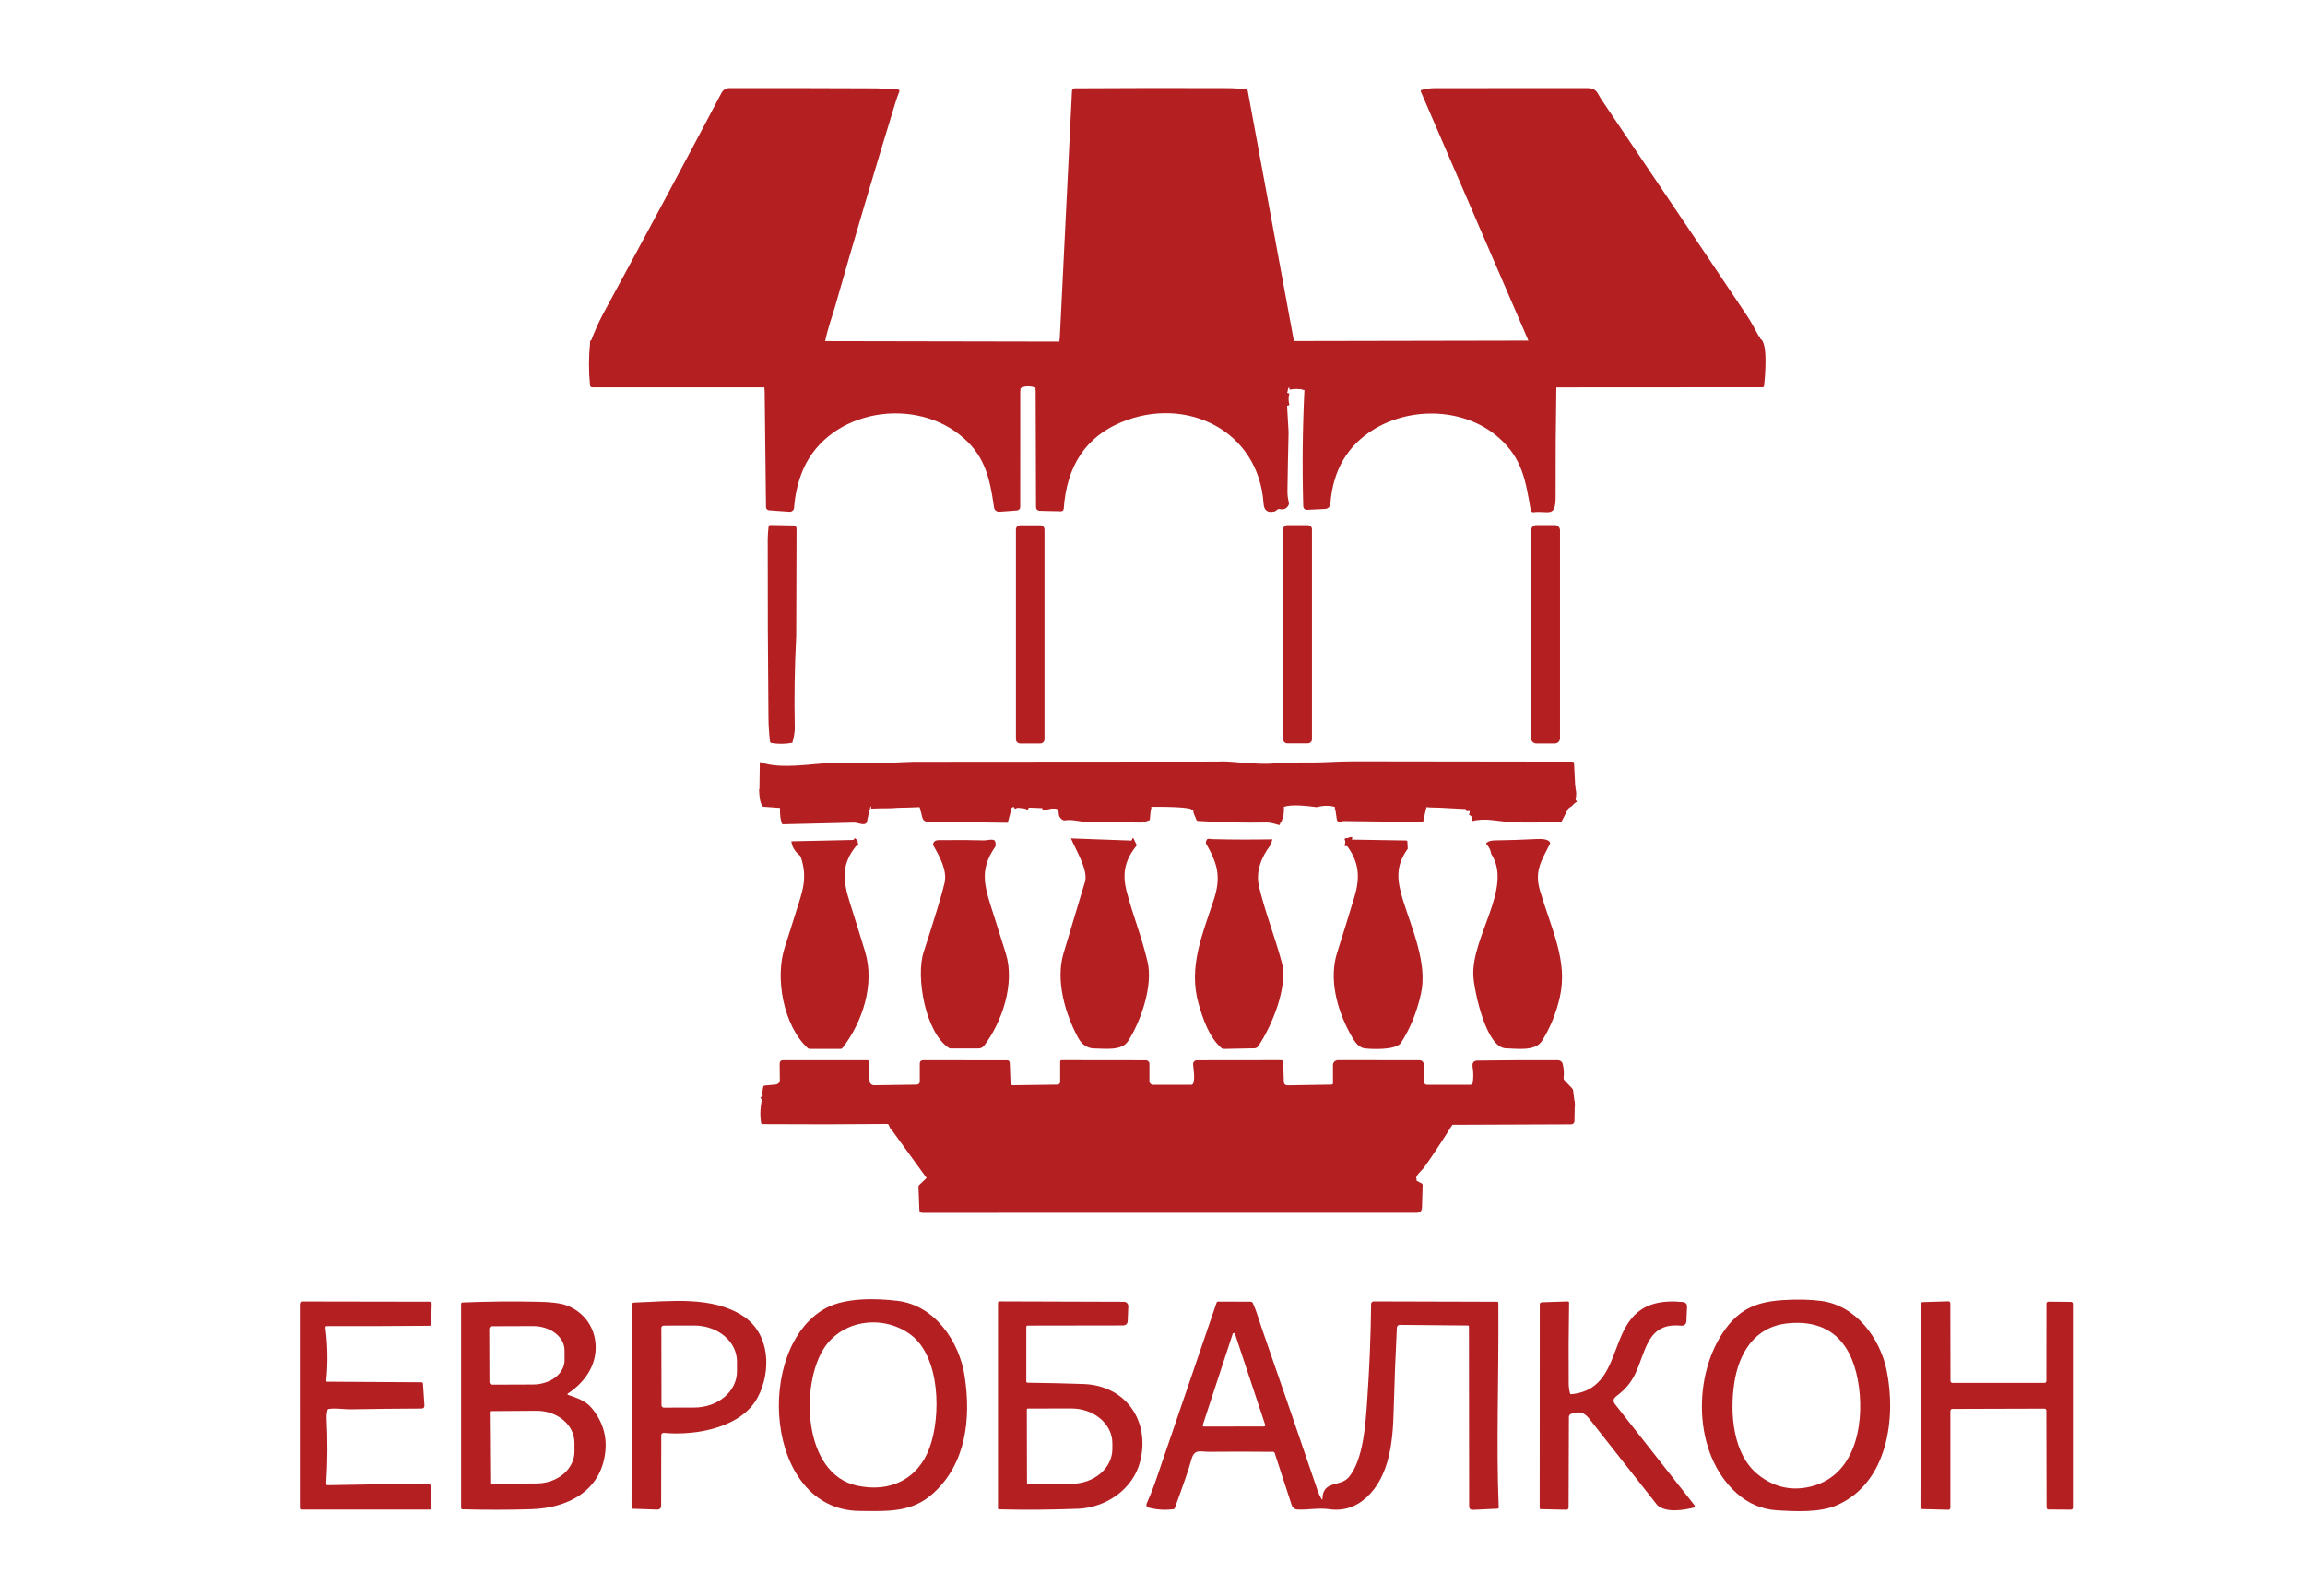 <svg width="936" height="648" viewBox="0 0 936 648" fill="none" xmlns="http://www.w3.org/2000/svg">
<g clip-path="url(#clip0_389_397)">
<path d="M335.079 138.512C333.386 138.678 332.026 138.762 330.999 138.762C300.509 138.732 270.089 138.662 239.609 139.362" stroke="#B41F22" stroke-width="2"/>
<path d="M631.991 157.289L597.781 157.759" stroke="#B41F22" stroke-width="2"/>
<path d="M597.781 157.76C593.111 157.4 588.49 157.71 583.85 157.25C580.72 156.94 577.551 157.5 574.521 157.45C572.821 157.417 571.14 157.527 569.48 157.78" stroke="#B41F22" stroke-width="2"/>
<path d="M569.48 157.781C557.233 158.301 544.993 158.308 532.76 157.801" stroke="#B41F22" stroke-width="2"/>
<path d="M532.76 157.799C529.887 156.852 526.797 156.652 523.49 157.199" stroke="#B41F22" stroke-width="2"/>
<path d="M522.99 157.56C522.09 157.1 521.513 157.133 521.26 157.66" stroke="#B41F22" stroke-width="2"/>
<path d="M521.26 157.662L510.12 157.212C509.994 157.205 509.884 157.245 509.79 157.332L509.531 157.602C509.391 157.742 509.221 157.808 509.021 157.802L494.23 157.622" stroke="#B41F22" stroke-width="2"/>
<path d="M494.231 157.618L420.551 157.398" stroke="#B41F22" stroke-width="2"/>
<path d="M414.3 157.811C408.29 156.901 403.04 158.371 395.83 157.711" stroke="#B41F22" stroke-width="2"/>
<path d="M395.831 157.709C389.518 157.229 383.214 157.085 376.921 157.279C371.081 157.459 363.821 156.829 357.211 157.559" stroke="#B41F22" stroke-width="2"/>
<path d="M357.21 157.562L310.49 157.262" stroke="#B41F22" stroke-width="2"/>
<path d="M522.64 159.5C522.133 161.187 522.133 162.94 522.64 164.76" stroke="#B41F22" stroke-width="2"/>
<path d="M521.26 157.661C512.26 158.274 503.25 158.261 494.23 157.621" stroke="#B41F22" stroke-width="2"/>
<path d="M714.77 137.531C711.97 138.051 709.32 138.471 706.39 138.501C685.277 138.708 658.71 138.791 626.69 138.751C624.297 138.745 622.284 138.595 620.65 138.301" stroke="#B41F22" stroke-width="2"/>
<path d="M525.421 138.48L430.281 138.69" stroke="#B41F22" stroke-width="2"/>
<path d="M395.831 157.709C391.298 157.769 386.851 157.932 382.491 158.199C380.001 158.349 377.151 158.059 374.481 158.239C368.601 158.619 363.021 158.019 357.211 157.559" stroke="#B41F22" stroke-width="2"/>
<path d="M532.761 157.799C530.815 157.572 529.795 157.732 529.701 158.279" stroke="#B41F22" stroke-width="2"/>
<path d="M597.781 157.761C587.291 159.161 579.07 157.531 569.48 157.781" stroke="#B41F22" stroke-width="2"/>
<path d="M639.681 319.93C581.521 319.98 524.171 320.36 465.091 319.76C459.571 319.7 453.131 320.32 448.001 320.27C420.854 320.024 393.708 319.84 366.561 319.72C347.791 319.63 329.061 320.41 310.281 319.68C309.954 319.667 309.768 319.824 309.721 320.151C309.601 321.011 309.151 321.48 308.371 321.56" stroke="#B41F22" stroke-width="2"/>
<path d="M639.77 324.711C637.297 326.638 634.457 327.621 631.25 327.661C623.097 327.754 614.934 327.824 606.76 327.871C605.28 327.884 603.463 327.661 601.31 327.201C593.85 325.621 586.93 327.281 579.58 326.721C579.314 326.701 579.187 326.824 579.2 327.091L579.23 327.691" stroke="#B41F22" stroke-width="2"/>
<path d="M579.23 327.688C578.61 327.448 578.096 327.498 577.69 327.838C577.579 327.93 577.448 327.993 577.308 328.021C577.168 328.049 577.024 328.041 576.89 327.998C574.35 327.188 571.95 328.028 570 328.008C560.626 327.915 551.323 327.801 542.09 327.668" stroke="#B41F22" stroke-width="2"/>
<path d="M521.24 327.73C511.46 328.004 501.694 328.077 491.94 327.95C489.49 327.91 487.6 326.76 485.11 326.43C484.757 326.384 484.617 326.534 484.69 326.88C484.857 327.667 484.817 328.387 484.57 329.04" stroke="#B41F22" stroke-width="2"/>
<path d="M467.39 327.62C463.477 328.14 459.513 328.213 455.5 327.84C454.7 327.766 453.7 327.82 452.5 328C450.05 328.38 431.09 327.14 430.72 327.68C430.527 327.96 430.283 328.01 429.99 327.83C427.95 326.54 425.39 327.84 423.25 328.15" stroke="#B41F22" stroke-width="2"/>
<path d="M417.761 327.952C415.221 326.752 413.174 326.642 411.621 327.622" stroke="#B41F22" stroke-width="2"/>
<path d="M410.831 327.968C410.378 327.628 409.985 327.515 409.651 327.628C409.098 327.821 408.798 327.921 408.751 327.928C399.771 328.381 390.795 328.305 381.821 327.698C381.635 327.691 381.484 327.765 381.371 327.918C380.931 328.538 378.251 327.758 377.391 327.718C377.065 327.705 376.801 327.565 376.601 327.298C375.781 326.191 374.748 325.951 373.501 326.578C373.214 326.718 372.911 326.791 372.591 326.798L353.701 327.358" stroke="#B41F22" stroke-width="2"/>
<path d="M353.24 328.012L316.75 328.082" stroke="#B41F22" stroke-width="2"/>
<path d="M597.33 331.3C597.75 330.6 597.907 329.777 597.8 328.83C597.76 328.497 597.574 328.31 597.24 328.27C596.634 328.19 595.967 328.28 595.24 328.54" stroke="#B41F22" stroke-width="2"/>
<path d="M548.97 340.941C547.77 340.728 547.143 341.618 547.09 343.611" stroke="#B41F22" stroke-width="2"/>
<path d="M347.669 343.49C347.376 342.29 346.993 341.484 346.52 341.07" stroke="#B41F22" stroke-width="2"/>
<path d="M639.481 448.14C636.681 448.48 634.081 448.74 631.161 448.63C615.911 448.08 597.541 448.35 585.441 448.33C495.311 448.18 404.991 448.61 315.041 448.29C313.074 448.283 312.014 448.24 311.861 448.16C311.074 447.727 310.358 446.727 309.711 445.16" stroke="#B41F22" stroke-width="2"/>
<path d="M589.76 456.729C589.494 456.469 589.114 456.219 588.62 455.979C588.24 455.793 587.807 455.709 587.32 455.729C579.38 456.043 571.437 456.179 563.49 456.139C495.52 455.759 427.22 455.79 368.25 456.34C365.677 456.36 363.394 456.86 361.4 457.84" stroke="#B41F22" stroke-width="2"/>
<path d="M575.21 479.46C510.95 479.87 446.59 479.36 382.28 479.24C381.273 479.233 380.266 479.126 379.26 478.92C378.08 478.68 377.08 478.487 376.26 478.34" stroke="#B41F22" stroke-width="2"/>
<path d="M256.28 146.589C256.253 146.522 256.23 146.439 256.21 146.339C256.183 146.266 256.13 146.232 256.05 146.239L245.49 147.109C245.279 147.128 245.08 147.216 244.925 147.361C244.77 147.505 244.668 147.697 244.635 147.906C244.602 148.115 244.639 148.329 244.741 148.515C244.844 148.7 245.005 148.846 245.2 148.929C246.56 149.499 248.45 150.349 250.04 150.299C262.81 149.829 276.91 150.289 288.32 150.159C307.827 149.932 327.323 150.249 346.81 151.109C349.24 151.219 351.68 150.479 354.25 150.479C375.983 150.546 397.713 150.426 419.44 150.119C430.81 149.959 443.01 150.699 452.18 150.649C500.81 150.389 549.45 150.859 598.06 150.439C606.29 150.359 614.59 149.719 622.64 149.989C640.773 150.596 658.903 150.589 677.03 149.969C688.6 149.569 700.69 150.459 712.57 150.389C712.83 150.389 713.02 150.272 713.14 150.039C714.06 148.169 713.08 147.509 711.31 147.439C700.157 146.999 691.867 146.742 686.44 146.669C670.07 146.449 652.31 147.479 635.74 147.379C584.27 147.049 547.29 147.929 510.3 147.489C506.07 147.439 500.86 148.159 496.14 147.799C491.267 147.426 488.163 147.242 486.83 147.249C428.4 147.739 369.94 147.319 311.5 147.379C311.02 147.379 310.607 147.266 310.26 147.039C309.987 146.866 309.69 146.776 309.37 146.769C291.723 146.329 274.077 146.302 256.43 146.689C256.395 146.689 256.362 146.68 256.335 146.662C256.308 146.644 256.289 146.618 256.28 146.589Z" stroke="#B41F22" stroke-width="2"/>
<path d="M335.079 138.511C333.386 138.678 332.026 138.761 330.999 138.761C300.509 138.731 270.089 138.661 239.609 139.361C241.249 135.141 242.889 131.151 245.099 127.071C261.433 97.031 277.383 67.271 292.949 37.791C293.656 36.444 294.773 35.771 296.299 35.771C316.373 35.745 336.106 35.775 355.499 35.861C358.479 35.874 361.546 36.038 364.699 36.351C364.791 36.358 364.879 36.387 364.957 36.435C365.035 36.483 365.101 36.549 365.15 36.628C365.198 36.706 365.228 36.795 365.237 36.888C365.245 36.981 365.233 37.074 365.199 37.161C364.573 38.741 363.996 40.391 363.469 42.111C355.096 69.365 347.006 96.701 339.199 124.121C338.249 127.471 336.049 133.581 335.079 138.511Z" fill="#B41F22"/>
<path d="M525.421 138.482L430.281 138.692L435.301 36.942C435.341 36.215 435.721 35.852 436.441 35.852C456.895 35.718 477.498 35.695 498.251 35.782C500.858 35.795 503.458 35.958 506.051 36.272C506.391 36.312 506.595 36.502 506.661 36.842L525.421 138.482Z" fill="#B41F22"/>
<path d="M714.769 137.531C711.969 138.051 709.319 138.471 706.389 138.501C685.276 138.707 658.709 138.791 626.689 138.751C624.296 138.744 622.283 138.594 620.649 138.301L576.969 37.211C576.816 36.857 576.926 36.627 577.299 36.521C579.006 36.041 580.759 35.797 582.559 35.791C603.199 35.744 623.843 35.734 644.489 35.761C648.539 35.761 648.539 37.811 650.359 40.511C681.693 86.884 701.463 116.237 709.669 128.571C710.663 130.071 712.363 133.057 714.769 137.531Z" fill="#B41F22"/>
<path d="M714.771 137.531C718.091 139.021 716.701 153.321 716.351 156.711C716.334 156.858 716.264 156.993 716.155 157.091C716.046 157.188 715.906 157.242 715.761 157.241L631.991 157.291L597.781 157.761C593.111 157.401 588.491 157.711 583.851 157.251C580.721 156.941 577.551 157.501 574.521 157.451C572.821 157.418 571.141 157.528 569.481 157.781C557.234 158.301 544.994 158.308 532.761 157.801C529.888 156.855 526.798 156.655 523.491 157.201C523.618 157.368 523.451 157.488 522.991 157.561C522.091 157.101 521.514 157.135 521.261 157.661L510.121 157.211C509.994 157.205 509.884 157.245 509.791 157.331L509.531 157.601C509.391 157.741 509.221 157.808 509.021 157.801L494.231 157.621L420.551 157.401C417.831 156.555 415.748 156.691 414.301 157.811C408.291 156.901 403.041 158.371 395.831 157.711C389.518 157.231 383.214 157.088 376.921 157.281C371.081 157.461 363.821 156.831 357.211 157.561L310.491 157.261H240.501C239.948 157.261 239.644 156.985 239.591 156.431C239.031 150.785 239.038 145.095 239.611 139.361C270.091 138.661 300.511 138.731 331.001 138.761C332.028 138.761 333.388 138.678 335.081 138.511L430.281 138.691L525.421 138.481L620.651 138.301C622.284 138.595 624.298 138.745 626.691 138.751C658.711 138.791 685.278 138.708 706.391 138.501C709.321 138.471 711.971 138.051 714.771 137.531ZM256.281 146.591C256.254 146.525 256.231 146.441 256.211 146.341C256.184 146.268 256.131 146.235 256.051 146.241L245.491 147.111C245.28 147.13 245.081 147.218 244.926 147.363C244.771 147.507 244.669 147.699 244.636 147.908C244.603 148.117 244.64 148.331 244.742 148.517C244.845 148.702 245.006 148.848 245.201 148.931C246.561 149.501 248.451 150.351 250.041 150.301C262.811 149.831 276.911 150.291 288.321 150.161C307.828 149.935 327.324 150.251 346.811 151.111C349.241 151.221 351.681 150.481 354.251 150.481C375.984 150.548 397.714 150.428 419.441 150.121C430.811 149.961 443.011 150.701 452.181 150.651C500.811 150.391 549.451 150.861 598.061 150.441C606.291 150.361 614.591 149.721 622.641 149.991C640.774 150.598 658.904 150.591 677.031 149.971C688.601 149.571 700.691 150.461 712.571 150.391C712.831 150.391 713.021 150.275 713.141 150.041C714.061 148.171 713.081 147.511 711.311 147.441C700.158 147.001 691.868 146.745 686.441 146.671C670.071 146.451 652.311 147.481 635.741 147.381C584.271 147.051 547.291 147.931 510.301 147.491C506.071 147.441 500.861 148.161 496.141 147.801C491.268 147.428 488.164 147.245 486.831 147.251C428.401 147.741 369.941 147.321 311.501 147.381C311.021 147.381 310.608 147.268 310.261 147.041C309.988 146.868 309.691 146.778 309.371 146.771C291.724 146.331 274.078 146.305 256.431 146.691C256.396 146.691 256.363 146.682 256.336 146.664C256.309 146.646 256.29 146.62 256.281 146.591Z" fill="#B41F22"/>
<path d="M256.43 146.689C274.077 146.302 291.723 146.329 309.37 146.769C309.69 146.776 309.987 146.866 310.26 147.039C310.607 147.266 311.02 147.379 311.5 147.379C369.94 147.319 428.4 147.739 486.83 147.249C488.163 147.242 491.267 147.426 496.14 147.799C500.86 148.159 506.07 147.439 510.3 147.489C547.29 147.929 584.27 147.049 635.74 147.379C652.31 147.479 670.07 146.449 686.44 146.669C691.867 146.742 700.157 146.999 711.31 147.439C713.08 147.509 714.06 148.169 713.14 150.039C713.02 150.272 712.83 150.389 712.57 150.389C700.69 150.459 688.6 149.569 677.03 149.969C658.903 150.589 640.773 150.596 622.64 149.989C614.59 149.719 606.29 150.359 598.06 150.439C549.45 150.859 500.81 150.389 452.18 150.649C443.01 150.699 430.81 149.959 419.44 150.119C397.713 150.426 375.983 150.546 354.25 150.479C351.68 150.479 349.24 151.219 346.81 151.109C327.323 150.249 307.827 149.932 288.32 150.159C276.91 150.289 262.81 149.829 250.04 150.299C248.45 150.349 246.56 149.499 245.2 148.929C245.005 148.846 244.844 148.7 244.741 148.515C244.639 148.329 244.602 148.115 244.635 147.906C244.668 147.697 244.77 147.505 244.925 147.361C245.08 147.216 245.279 147.128 245.49 147.109L256.05 146.239C256.13 146.232 256.183 146.266 256.21 146.339C256.23 146.439 256.253 146.522 256.28 146.589C256.289 146.618 256.308 146.644 256.335 146.662C256.362 146.68 256.395 146.689 256.43 146.689Z" fill="#B41F22"/>
<path d="M395.831 157.709C391.298 157.769 386.851 157.932 382.491 158.199C380.001 158.349 377.151 158.059 374.481 158.239C368.601 158.619 363.021 158.019 357.211 157.559C363.821 156.829 371.081 157.459 376.921 157.279C383.214 157.085 389.518 157.229 395.831 157.709Z" fill="#B41F22"/>
<path d="M521.26 157.662C512.26 158.275 503.25 158.262 494.23 157.622L509.021 157.802C509.221 157.808 509.391 157.742 509.531 157.602L509.79 157.332C509.884 157.245 509.994 157.205 510.12 157.212L521.26 157.662Z" fill="#B41F22"/>
<path d="M532.76 157.799C530.814 157.572 529.794 157.732 529.7 158.279L523.49 157.199C526.797 156.652 529.887 156.852 532.76 157.799Z" fill="#B41F22"/>
<path d="M597.781 157.76C587.291 159.16 579.07 157.53 569.48 157.78C571.14 157.527 572.821 157.417 574.521 157.45C577.551 157.5 580.72 156.94 583.85 157.25C588.49 157.71 593.111 157.4 597.781 157.76Z" fill="#B41F22"/>
<path d="M357.21 157.562C363.02 158.022 368.6 158.622 374.48 158.242C377.15 158.062 380 158.352 382.49 158.202C386.85 157.935 391.297 157.772 395.83 157.712C403.04 158.372 408.29 156.902 414.3 157.812L414.28 205.892C414.281 206.247 414.147 206.59 413.904 206.852C413.661 207.113 413.327 207.274 412.97 207.302L405.82 207.822C405.304 207.86 404.793 207.7 404.39 207.375C403.987 207.05 403.722 206.584 403.65 206.072C401.86 193.322 399.64 184.332 389.5 176.382C369.27 160.522 334.51 167.232 325.29 192.752C323.717 197.112 322.774 201.592 322.46 206.192C322.445 206.423 322.384 206.649 322.281 206.857C322.179 207.065 322.036 207.25 321.861 207.402C321.686 207.555 321.483 207.671 321.263 207.745C321.044 207.818 320.811 207.848 320.58 207.832L312.29 207.232C311.955 207.209 311.641 207.061 311.411 206.818C311.181 206.575 311.052 206.255 311.05 205.922L310.49 157.262L357.21 157.562Z" fill="#B41F22"/>
<path d="M494.231 157.62C503.251 158.26 512.261 158.273 521.261 157.66C521.514 157.133 522.091 157.1 522.991 157.56C523.044 158.167 522.927 158.813 522.641 159.5C522.134 161.187 522.134 162.94 522.641 164.76L523.261 175.44C523.061 183.493 522.904 191.51 522.791 199.49C522.761 201.17 523.041 202.7 523.381 204.31C523.439 204.561 523.403 204.828 523.281 205.06C522.514 206.553 521.297 207.11 519.631 206.73C519.297 206.65 518.997 206.71 518.731 206.91L517.711 207.66C514.824 208.42 513.287 207.367 513.101 204.5C511.091 174.71 481.601 160.51 455.341 171.44C440.941 177.433 433.144 189.16 431.951 206.62C431.933 206.9 431.807 207.163 431.601 207.353C431.394 207.543 431.122 207.646 430.841 207.64L422.141 207.44C421.756 207.432 421.39 207.274 421.121 206.999C420.851 206.724 420.701 206.355 420.701 205.97L420.551 157.4L494.231 157.62Z" fill="#B41F22"/>
<path d="M631.99 157.289C631.75 172.102 631.653 186.929 631.7 201.769C631.73 210.509 628.69 207.279 622.66 208.019C622.416 208.046 622.171 207.979 621.975 207.833C621.778 207.686 621.644 207.47 621.6 207.229C619.52 195.099 618.17 186.239 608.74 177.839C595.19 165.759 573.51 164.919 558.14 174.179C547.213 180.766 541.24 190.912 540.22 204.619C540.179 205.161 539.941 205.669 539.551 206.048C539.161 206.427 538.645 206.652 538.1 206.679L530.77 207.039C530.575 207.05 530.379 207.021 530.195 206.955C530.01 206.888 529.841 206.785 529.696 206.652C529.552 206.519 529.436 206.358 529.354 206.179C529.272 206 529.226 205.806 529.22 205.609C528.767 189.969 528.927 174.192 529.7 158.279C529.793 157.732 530.813 157.572 532.76 157.799C544.993 158.306 557.233 158.299 569.48 157.779C579.07 157.529 587.29 159.159 597.78 157.759L631.99 157.289Z" fill="#B41F22"/>
<path d="M522.64 159.5C523.14 161.3 523.14 163.053 522.64 164.76C522.133 162.94 522.133 161.187 522.64 159.5Z" fill="#B41F22"/>
<path d="M323.32 258.299C322.674 270.753 322.48 283.133 322.74 295.439C322.774 297.059 322.444 299.126 321.75 301.639C318.877 302.166 316.057 302.199 313.29 301.739C313.134 301.713 312.99 301.637 312.88 301.524C312.77 301.41 312.7 301.265 312.68 301.109C312.287 297.843 312.077 294.639 312.05 291.499C311.817 267.413 311.717 243.329 311.75 219.249C311.757 217.436 311.874 215.629 312.1 213.829C312.154 213.403 312.397 213.193 312.83 213.199L322.12 213.369C323.014 213.389 323.46 213.846 323.46 214.739L323.32 258.299Z" fill="#B41F22"/>
<path d="M422.431 213.309H414.251C413.307 213.309 412.541 214.074 412.541 215.019V300.199C412.541 301.143 413.307 301.909 414.251 301.909H422.431C423.375 301.909 424.141 301.143 424.141 300.199V215.019C424.141 214.074 423.375 213.309 422.431 213.309Z" fill="#B41F22"/>
<path d="M531.1 213.262H522.72C521.809 213.262 521.07 214 521.07 214.912V300.212C521.07 301.123 521.809 301.862 522.72 301.862H531.1C532.012 301.862 532.75 301.123 532.75 300.212V214.912C532.75 214 532.012 213.262 531.1 213.262Z" fill="#B41F22"/>
<path d="M631.39 213.23H623.85C622.695 213.23 621.76 214.166 621.76 215.32V299.82C621.76 300.975 622.695 301.91 623.85 301.91H631.39C632.544 301.91 633.48 300.975 633.48 299.82V215.32C633.48 214.166 632.544 213.23 631.39 213.23Z" fill="#B41F22"/>
<path d="M494.481 309.238C499.031 308.958 504.101 309.818 507.761 309.948C511.011 310.058 514.091 310.318 517.421 309.998C524.541 309.308 532.281 309.808 538.741 309.468C542.408 309.282 546.078 309.175 549.751 309.148L638.541 309.268C638.948 309.268 639.161 309.472 639.181 309.878L639.681 319.928C581.521 319.978 524.171 320.358 465.091 319.758C459.571 319.698 453.131 320.318 448.001 320.268C420.854 320.022 393.708 319.838 366.561 319.718C347.791 319.628 329.061 320.408 310.281 319.678C309.954 319.665 309.768 319.822 309.721 320.148C309.601 321.008 309.151 321.478 308.371 321.558L308.541 309.408C317.271 312.728 330.821 309.768 339.701 309.718C346.991 309.688 354.221 310.158 361.501 309.738C364.668 309.558 367.838 309.422 371.011 309.328L494.481 309.238Z" fill="#B41F22"/>
<path d="M639.681 319.93C640.168 321.33 640.198 322.924 639.771 324.711C637.298 326.637 634.458 327.62 631.251 327.66C623.098 327.754 614.934 327.824 606.761 327.87C605.281 327.884 603.464 327.66 601.311 327.2C593.851 325.62 586.931 327.28 579.581 326.72C579.314 326.7 579.188 326.824 579.201 327.091L579.231 327.69C578.611 327.45 578.098 327.501 577.691 327.841C577.58 327.932 577.449 327.995 577.309 328.023C577.169 328.051 577.026 328.043 576.891 328C574.351 327.19 571.951 328.03 570.001 328.01C560.628 327.917 551.324 327.804 542.091 327.67C539.804 327.03 537.331 327.06 534.671 327.76C531.421 327.35 524.161 326.4 521.241 327.73C511.461 328.004 501.694 328.077 491.941 327.95C489.491 327.91 487.601 326.76 485.111 326.43C484.758 326.384 484.618 326.534 484.691 326.88C484.858 327.667 484.818 328.387 484.571 329.04C483.691 327.49 470.931 327.63 467.391 327.62C463.478 328.14 459.514 328.214 455.501 327.841C454.701 327.767 453.701 327.82 452.501 328C450.051 328.38 431.091 327.14 430.721 327.68C430.528 327.96 430.284 328.01 429.991 327.83C427.951 326.54 425.391 327.841 423.251 328.151L417.761 327.95C415.221 326.75 413.174 326.64 411.621 327.62L410.831 327.97C410.378 327.63 409.984 327.517 409.651 327.63C409.098 327.824 408.798 327.924 408.751 327.93C399.771 328.384 390.794 328.307 381.821 327.7C381.634 327.694 381.484 327.767 381.371 327.92C380.931 328.54 378.251 327.76 377.391 327.72C377.064 327.707 376.801 327.567 376.601 327.3C375.781 326.194 374.748 325.954 373.501 326.58C373.214 326.72 372.911 326.794 372.591 326.8L353.701 327.36L353.241 328.01L316.751 328.08L310.161 327.6C309.788 327.574 309.521 327.394 309.361 327.06C308.621 325.454 308.291 323.62 308.371 321.56C309.151 321.48 309.601 321.011 309.721 320.151C309.768 319.824 309.954 319.667 310.281 319.68C329.061 320.41 347.791 319.63 366.561 319.72C393.708 319.84 420.854 320.024 448.001 320.27C453.131 320.32 459.571 319.7 465.091 319.76C524.171 320.36 581.521 319.98 639.681 319.93Z" fill="#B41F22"/>
<path d="M639.77 324.711C639.51 326.131 638.697 327.218 637.33 327.971C637.037 328.138 636.813 328.368 636.66 328.661L634.08 333.681C627.247 334.041 620.277 334.101 613.17 333.861C612.75 333.848 610.327 333.564 605.9 333.011C603.034 332.658 600.247 332.798 597.54 333.431C597.973 332.604 597.904 331.894 597.33 331.301C597.75 330.601 597.907 329.778 597.8 328.831C597.76 328.498 597.573 328.311 597.24 328.271C596.633 328.191 595.967 328.281 595.24 328.541L579.23 327.691L579.2 327.091C579.187 326.824 579.314 326.701 579.58 326.721C586.93 327.281 593.85 325.621 601.31 327.201C603.463 327.661 605.28 327.884 606.76 327.871C614.934 327.824 623.097 327.754 631.25 327.661C634.457 327.621 637.297 326.638 639.77 324.711Z" fill="#B41F22"/>
<path d="M410.831 327.968L409.221 334.098L376.521 333.668C376.076 333.662 375.645 333.509 375.294 333.232C374.943 332.956 374.693 332.571 374.581 332.138L373.541 328.108C373.495 327.93 373.389 327.773 373.24 327.664C373.09 327.554 372.907 327.5 372.721 327.508L365.261 327.868C361.295 328.308 357.441 328.138 353.701 327.358L372.591 326.798C372.911 326.791 373.214 326.718 373.501 326.578C374.748 325.951 375.781 326.191 376.601 327.298C376.801 327.565 377.065 327.705 377.391 327.718C378.251 327.758 380.931 328.538 381.371 327.918C381.484 327.765 381.635 327.691 381.821 327.698C390.795 328.305 399.771 328.381 408.751 327.928C408.798 327.921 409.098 327.821 409.651 327.628C409.985 327.515 410.378 327.628 410.831 327.968Z" fill="#B41F22"/>
<path d="M521.24 327.73C521.553 329.457 521.28 331.374 520.42 333.48C520.06 333.794 519.833 334.197 519.74 334.69C519.686 334.964 519.526 335.06 519.26 334.98C517.02 334.3 515.43 333.967 514.49 333.98C505.163 334.147 495.823 333.937 486.469 333.35C486.156 333.33 485.94 333.174 485.82 332.88L484.81 330.44C484.603 329.9 484.523 329.433 484.57 329.04C484.816 328.387 484.856 327.667 484.69 326.88C484.616 326.534 484.756 326.384 485.11 326.43C487.6 326.76 489.49 327.91 491.94 327.95C501.693 328.077 511.46 328.004 521.24 327.73Z" fill="#B41F22"/>
<path d="M417.761 327.952C415.548 328.312 413.501 328.202 411.621 327.622C413.174 326.642 415.221 326.752 417.761 327.952Z" fill="#B41F22"/>
<path d="M467.39 327.62L466.9 332.99C465.173 333.683 463.853 334.023 462.94 334.01C455.6 333.93 448.263 333.833 440.93 333.72C438.43 333.68 435.52 332.63 432.49 333.12C432.177 333.166 431.88 333.116 431.6 332.97C430.887 332.59 430.373 332.01 430.06 331.23L429.72 328.8C429.68 328.513 429.517 328.366 429.23 328.36L423.25 328.15C425.39 327.84 427.95 326.54 429.99 327.83C430.283 328.01 430.527 327.96 430.72 327.68C431.09 327.14 450.05 328.38 452.5 328C453.7 327.82 454.7 327.766 455.5 327.84C459.513 328.213 463.477 328.14 467.39 327.62Z" fill="#B41F22"/>
<path d="M579.23 327.688L577.88 333.788L545.63 333.408C545.296 333.401 544.986 333.478 544.7 333.638C544.293 333.851 543.863 333.831 543.41 333.578C543.09 333.398 542.903 333.125 542.85 332.758L542.09 327.668C551.323 327.801 560.626 327.915 570 328.008C571.95 328.028 574.35 327.188 576.89 327.998C577.024 328.041 577.168 328.049 577.308 328.021C577.448 327.993 577.579 327.93 577.69 327.838C578.096 327.498 578.61 327.448 579.23 327.688Z" fill="#B41F22"/>
<path d="M353.241 328.012L351.991 333.972C350.901 335.522 348.511 333.972 346.751 334.022C337.151 334.282 327.458 334.508 317.671 334.702C316.958 333.255 316.651 331.048 316.751 328.082L353.241 328.012Z" fill="#B41F22"/>
<path d="M597.33 331.3C597.43 329.8 596.734 328.88 595.24 328.54C595.967 328.28 596.634 328.19 597.24 328.27C597.574 328.31 597.76 328.497 597.8 328.83C597.907 329.777 597.75 330.6 597.33 331.3Z" fill="#B41F22"/>
<path d="M548.97 340.942C547.77 340.729 547.144 341.619 547.091 343.612L545.98 340.802C546.354 340.095 547.35 340.142 548.97 340.942Z" fill="#B41F22"/>
<path d="M461.629 343.281C456.879 349.021 455.549 354.561 457.509 362.021C460.029 371.661 463.489 380.031 465.989 390.501C468.299 400.141 463.279 414.781 458.049 422.801C455.419 426.841 448.709 425.761 444.499 425.751C441.593 425.745 439.353 424.288 437.779 421.381C432.499 411.631 428.589 398.111 431.859 387.131C434.753 377.431 437.663 367.731 440.589 358.031C441.979 353.401 436.829 345.041 434.879 340.451L459.239 341.331C459.351 341.337 459.461 341.3 459.547 341.228C459.632 341.155 459.687 341.053 459.699 340.941L459.739 340.631C459.748 340.564 459.778 340.502 459.825 340.453C459.872 340.405 459.934 340.373 460 340.363C460.067 340.353 460.135 340.365 460.195 340.397C460.254 340.429 460.302 340.48 460.329 340.541L461.629 343.281Z" fill="#B41F22"/>
<path d="M516.65 340.829L516.26 342.409C516.18 342.722 516.043 343.005 515.85 343.259C512.2 348.029 509.81 353.959 511.26 360.039C513.74 370.429 517.71 380.409 520.48 390.749C523.14 400.659 516.43 416.749 510.89 424.889C510.723 425.129 510.501 425.327 510.244 425.464C509.986 425.602 509.7 425.675 509.41 425.679L496.94 425.929C496.58 425.935 496.266 425.822 496 425.589C490.88 421.119 488.4 413.489 486.7 407.549C482.44 392.679 488.34 379.279 492.87 365.419C495.97 355.929 494.41 350.719 489.63 342.329C489.97 339.979 490.67 340.719 492.32 340.759C500.3 340.959 508.41 340.982 516.65 340.829Z" fill="#B41F22"/>
<path d="M348.359 341.78C348.026 342.26 347.796 342.83 347.669 343.49C347.376 342.29 346.993 341.484 346.52 341.07L347.299 340.87C347.666 340.783 347.933 340.91 348.099 341.25L348.359 341.78Z" fill="#B41F22"/>
<path d="M404.23 343.689C397.15 353.829 399.97 360.379 403.93 372.869C405.443 377.629 406.943 382.392 408.43 387.159C412.23 399.369 406.96 414.869 399.66 424.589C399.393 424.945 399.046 425.235 398.647 425.435C398.247 425.634 397.807 425.738 397.36 425.739L386.08 425.749C385.799 425.749 385.528 425.669 385.3 425.519C375.77 419.299 371.8 396.629 375.06 386.609C379.707 372.342 382.54 362.979 383.56 358.519C384.76 353.299 381.31 347.399 378.87 343.059C378.97 341.805 379.743 341.172 381.19 341.159C389.077 341.079 395.177 341.112 399.49 341.259C400.77 341.309 401.96 340.779 403.4 341.059C403.7 341.119 403.913 341.285 404.04 341.559C404.307 342.125 404.37 342.835 404.23 343.689Z" fill="#B41F22"/>
<path d="M571.649 344.661C566.709 351.511 567.149 357.291 569.769 365.681C573.389 377.251 579.759 391.341 577.009 403.561C575.323 411.068 572.626 417.691 568.919 423.431C566.799 426.711 555.859 425.961 554.069 425.691C551.239 425.261 549.669 422.331 548.089 419.411C542.899 409.821 539.579 397.491 542.969 386.861C545.383 379.301 547.729 371.721 550.009 364.121C552.409 356.111 551.829 350.171 547.089 343.611C547.143 341.618 547.769 340.728 548.969 340.941L570.969 341.301C571.309 341.308 571.489 341.481 571.509 341.821L571.649 344.661Z" fill="#B41F22"/>
<path d="M629.48 342.481C625.99 349.531 622.94 353.531 625.4 361.821C630.03 377.431 636.72 390.171 633.43 404.811C631.957 411.351 629.537 417.305 626.17 422.671C623.43 427.041 615.96 425.781 611.51 425.691C603.46 425.531 598.71 402.461 598.31 396.621C597.23 380.591 614.56 360.471 605.53 346.731C605.324 345.271 604.727 344.008 603.74 342.941C603.454 342.628 603.484 342.345 603.83 342.091C604.564 341.558 605.644 341.281 607.07 341.261C612.63 341.188 618.19 341.008 623.75 340.721C627.464 340.535 629.374 341.121 629.48 342.481Z" fill="#B41F22"/>
<path d="M346.52 341.07C346.993 341.484 347.376 342.29 347.67 343.49C341.5 351.16 342.25 357.57 345.21 366.89C347.283 373.41 349.313 379.944 351.3 386.49C355.3 399.67 350.29 414.91 342.15 425.52C341.95 425.78 341.686 425.91 341.36 425.91H328.83C328.49 425.911 328.164 425.782 327.92 425.55C318.14 416.4 314.56 397.1 318.72 384.52C320.22 379.97 321.61 375.39 323.06 370.83C326.04 361.46 327.97 356.58 325.22 348.13C325.122 347.817 324.931 347.535 324.67 347.32C322.683 345.654 321.58 343.757 321.36 341.63L346.52 341.07Z" fill="#B41F22"/>
<path d="M639.481 448.138C636.681 448.478 634.081 448.738 631.161 448.628C615.911 448.078 597.541 448.348 585.441 448.328C495.311 448.178 404.991 448.608 315.041 448.288C313.074 448.282 312.014 448.238 311.861 448.158C311.074 447.725 310.357 446.725 309.711 445.158C309.511 444.132 309.591 442.842 309.951 441.288C310.017 441.002 310.201 440.842 310.501 440.808L315.001 440.388C315.462 440.341 315.889 440.124 316.198 439.78C316.507 439.436 316.675 438.989 316.671 438.528L316.601 431.988C316.587 430.995 317.077 430.498 318.071 430.498H352.151C352.537 430.498 352.741 430.692 352.761 431.078L353.101 438.698C353.161 440.038 353.861 440.698 355.201 440.678L372.291 440.428C372.613 440.423 372.921 440.291 373.148 440.061C373.374 439.831 373.501 439.521 373.501 439.198V431.748C373.501 431.585 373.533 431.423 373.596 431.271C373.659 431.12 373.751 430.983 373.867 430.868C373.984 430.753 374.121 430.662 374.273 430.6C374.425 430.538 374.587 430.507 374.751 430.508L409.021 430.538C409.282 430.538 409.533 430.639 409.721 430.82C409.909 431.001 410.02 431.247 410.031 431.508L410.351 439.818C410.358 440.053 410.458 440.274 410.629 440.435C410.799 440.596 411.026 440.684 411.261 440.678L429.421 440.428C429.709 440.423 429.984 440.305 430.186 440.099C430.388 439.893 430.501 439.617 430.501 439.328V431.118C430.501 430.698 430.711 430.488 431.131 430.488L465.271 430.528C465.663 430.528 466.04 430.684 466.317 430.962C466.595 431.239 466.751 431.616 466.751 432.008V438.998C466.751 439.396 466.909 439.778 467.19 440.059C467.471 440.34 467.853 440.498 468.251 440.498H483.751C483.908 440.498 484.061 440.45 484.193 440.361C484.325 440.272 484.428 440.146 484.491 439.998C485.361 437.868 484.611 434.248 484.481 432.168C484.468 431.957 484.499 431.746 484.572 431.547C484.644 431.349 484.756 431.167 484.902 431.014C485.047 430.86 485.222 430.738 485.416 430.654C485.61 430.571 485.819 430.528 486.031 430.528L520.261 430.488C520.47 430.488 520.672 430.568 520.823 430.712C520.974 430.855 521.063 431.051 521.071 431.258L521.321 439.178C521.354 440.212 521.891 440.722 522.931 440.708L540.721 440.418C540.873 440.416 541.018 440.353 541.124 440.245C541.231 440.136 541.291 439.99 541.291 439.838L541.271 432.488C541.271 431.958 541.48 431.449 541.854 431.074C542.227 430.699 542.733 430.488 543.261 430.488L576.441 430.508C576.888 430.511 577.317 430.686 577.637 430.998C577.956 431.31 578.14 431.733 578.151 432.178L578.301 439.408C578.306 439.699 578.425 439.976 578.633 440.18C578.84 440.384 579.12 440.498 579.411 440.498H596.981C597.237 440.499 597.485 440.409 597.68 440.244C597.874 440.078 598.002 439.849 598.041 439.598C598.361 437.618 598.344 435.505 597.991 433.258C597.724 431.545 598.411 430.678 600.051 430.658C610.951 430.518 621.824 430.465 632.671 430.498C633.11 430.501 633.537 430.651 633.883 430.925C634.229 431.198 634.474 431.579 634.581 432.008C635.027 433.875 635.151 435.752 634.951 437.638C634.904 438.045 635.024 438.398 635.311 438.698L638.391 441.918C638.618 442.152 638.762 442.458 638.801 442.788L639.481 448.138Z" fill="#B41F22"/>
<path d="M309.709 445.16C310.356 446.727 311.073 447.727 311.859 448.16C312.013 448.24 313.073 448.283 315.039 448.29C404.989 448.61 495.309 448.18 585.439 448.33C597.539 448.35 615.909 448.08 631.159 448.63C634.079 448.74 636.679 448.48 639.479 448.14L639.349 455.25C639.344 455.594 639.205 455.922 638.961 456.164C638.718 456.405 638.391 456.54 638.049 456.54L589.759 456.73C589.493 456.47 589.113 456.22 588.619 455.98C588.239 455.793 587.806 455.71 587.319 455.73C579.379 456.043 571.436 456.18 563.489 456.14C495.519 455.76 427.219 455.79 368.249 456.34C365.676 456.36 363.393 456.86 361.399 457.84C361.186 456.867 360.779 456.384 360.179 456.39C343.366 456.55 326.526 456.57 309.659 456.45C309.313 456.45 309.113 456.28 309.059 455.94C308.513 452.527 308.729 448.933 309.709 445.16Z" fill="#B41F22"/>
<path d="M589.76 456.729C585.474 463.589 581.654 469.366 578.3 474.059C577.32 475.429 574.25 477.51 575.21 479.46C510.95 479.87 446.59 479.359 382.28 479.239C381.274 479.233 380.267 479.126 379.26 478.919C378.08 478.679 377.08 478.486 376.26 478.34L361.4 457.84C363.394 456.86 365.677 456.36 368.25 456.34C427.22 455.79 495.52 455.759 563.49 456.139C571.437 456.179 579.38 456.043 587.32 455.729C587.807 455.709 588.24 455.793 588.62 455.979C589.114 456.219 589.494 456.469 589.76 456.729Z" fill="#B41F22"/>
<path d="M376.26 478.34C377.08 478.487 378.08 478.68 379.26 478.92C380.267 479.126 381.273 479.233 382.28 479.24C446.59 479.36 510.95 479.87 575.21 479.46L577.25 480.52C577.557 480.68 577.707 480.933 577.7 481.28L577.43 490.32C577.383 491.766 576.633 492.49 575.18 492.49L374.56 492.5C373.767 492.5 373.357 492.103 373.33 491.31L372.97 481.95C372.957 481.663 373.053 481.42 373.26 481.22L376.26 478.34Z" fill="#B41F22"/>
<path d="M349.02 613.549C310.32 613.159 306.15 547.049 335.33 531.199C343.22 526.919 355.69 527.149 364.52 528.239C379.7 530.099 389.57 544.819 391.71 558.759C394.38 576.059 392.28 594.319 378.93 606.399C370.3 614.209 360.78 613.659 349.02 613.549ZM334.61 547.459C325.02 562.189 325.9 598.409 347.99 603.259C361.41 606.199 372.68 600.669 377.38 588.109C382.26 575.089 381.82 550.919 369.79 541.969C358.82 533.799 342.26 535.719 334.61 547.459Z" fill="#B41F22"/>
<path d="M705.19 606.31C687.28 590.34 687.17 557.94 700.75 539.52C706.86 531.23 713.82 528.52 724.46 527.91C730.067 527.583 735.08 527.703 739.5 528.27C753.5 530.04 763.42 543.25 766.12 556.48C770.04 575.65 766.64 601.94 746.13 611.13C739.12 614.27 729.34 613.77 721.5 613.28C715.407 612.9 709.97 610.576 705.19 606.31ZM713.94 598.81C719.88 603.543 726.424 605.276 733.57 604.01C752.99 600.55 757.01 579.39 754.88 563.28C752.67 546.63 744.18 535.55 726 537.37C712.42 538.73 706.05 549.54 704.22 561.75C702.39 574.03 703.69 590.64 713.94 598.81Z" fill="#B41F22"/>
<path d="M132.95 572.69C132.697 573.923 132.59 574.943 132.63 575.75C133.097 584.663 133.05 593.563 132.49 602.45C132.463 602.877 132.663 603.087 133.09 603.08L173.72 602.37C174.018 602.365 174.306 602.477 174.521 602.683C174.737 602.889 174.862 603.172 174.87 603.47L175.05 612.34C175.053 612.426 175.038 612.511 175.007 612.591C174.976 612.671 174.929 612.744 174.87 612.806C174.81 612.867 174.739 612.916 174.66 612.949C174.581 612.983 174.496 613 174.41 613H122.5C122.007 613 121.76 612.75 121.76 612.25L121.75 529.75C121.75 528.917 122.167 528.5 123 528.5L174.46 528.59C174.573 528.59 174.686 528.613 174.79 528.657C174.894 528.701 174.989 528.765 175.068 528.846C175.147 528.927 175.21 529.023 175.251 529.129C175.293 529.234 175.313 529.347 175.31 529.46L175.08 537.66C175.067 538.12 174.83 538.353 174.37 538.36C160.477 538.48 146.58 538.527 132.68 538.5C132.609 538.499 132.539 538.514 132.474 538.543C132.409 538.572 132.351 538.616 132.303 538.669C132.256 538.723 132.221 538.787 132.199 538.856C132.178 538.925 132.171 538.998 132.18 539.07C133.1 546.25 133.213 553.427 132.52 560.6C132.493 560.913 132.633 561.07 132.94 561.07L171.17 561.3C171.32 561.3 171.464 561.356 171.574 561.458C171.683 561.561 171.75 561.701 171.76 561.85L172.35 570.6C172.41 571.507 171.987 571.96 171.08 571.96C161.413 572 151.773 572.103 142.16 572.27C139.89 572.31 136.47 571.7 133.57 572.11C133.23 572.157 133.023 572.35 132.95 572.69Z" fill="#B41F22"/>
<path d="M230.75 566.431C234.4 567.701 237.89 568.831 240.38 571.891C244.78 577.285 246.573 583.288 245.76 589.901C243.84 605.671 230.27 612.391 215.81 612.841C206.483 613.135 197.157 613.148 187.83 612.881C187.443 612.868 187.25 612.665 187.25 612.271V529.531C187.25 529.131 187.45 528.921 187.85 528.901C198.057 528.481 208.347 528.385 218.72 528.611C223.78 528.725 227.403 529.158 229.59 529.911C237.03 532.471 241.78 538.981 241.9 546.891C242.01 554.841 237.25 561.441 230.68 565.821C230.293 566.075 230.317 566.278 230.75 566.431ZM198.67 539.591L198.75 561.211C198.75 561.349 198.777 561.486 198.83 561.613C198.883 561.741 198.96 561.856 199.058 561.954C199.155 562.051 199.271 562.129 199.398 562.181C199.526 562.234 199.662 562.261 199.8 562.261L216.48 562.201C219.877 562.19 223.132 561.144 225.529 559.293C227.925 557.443 229.267 554.938 229.26 552.331L229.24 548.271C229.236 546.98 228.901 545.703 228.254 544.512C227.607 543.322 226.66 542.241 225.467 541.332C224.275 540.423 222.861 539.703 221.305 539.214C219.749 538.725 218.082 538.476 216.4 538.481L199.72 538.541C199.582 538.541 199.446 538.569 199.318 538.621C199.191 538.674 199.075 538.751 198.978 538.849C198.88 538.946 198.803 539.062 198.75 539.19C198.697 539.317 198.67 539.454 198.67 539.591ZM198.88 573.271L199.08 602.231C199.08 602.303 199.108 602.372 199.159 602.422C199.21 602.473 199.278 602.501 199.35 602.501L218.02 602.371C220.037 602.357 222.033 602.008 223.892 601.344C225.751 600.679 227.438 599.713 228.856 598.499C230.274 597.285 231.396 595.848 232.156 594.27C232.917 592.692 233.302 591.004 233.29 589.301L233.27 585.721C233.245 582.285 231.604 579 228.706 576.591C225.809 574.181 221.893 572.843 217.82 572.871L199.15 573.001C199.078 573.001 199.01 573.03 198.959 573.08C198.908 573.131 198.88 573.2 198.88 573.271Z" fill="#B41F22"/>
<path d="M256.681 612.66C256.528 612.66 256.451 612.583 256.451 612.43L256.521 530C256.528 529.313 256.874 528.957 257.561 528.93C272.421 528.41 289.191 526.18 301.821 534.45C312.651 541.56 313.311 556.66 307.751 567.29C301.231 579.74 282.611 583.07 269.511 581.84C269.385 581.829 269.258 581.844 269.138 581.885C269.018 581.926 268.909 581.991 268.815 582.077C268.722 582.162 268.648 582.266 268.597 582.382C268.547 582.498 268.521 582.623 268.521 582.75L268.471 611.57C268.471 611.761 268.433 611.951 268.358 612.127C268.283 612.303 268.173 612.462 268.035 612.596C267.897 612.729 267.734 612.833 267.555 612.903C267.375 612.972 267.184 613.005 266.991 613L256.681 612.66ZM268.551 539.23L268.611 570.63C268.611 570.882 268.711 571.124 268.889 571.302C269.068 571.48 269.309 571.58 269.561 571.58L281.981 571.55C286.571 571.541 290.97 569.995 294.211 567.251C297.451 564.508 299.268 560.791 299.261 556.92V552.82C299.258 550.902 298.807 549.004 297.933 547.234C297.06 545.464 295.782 543.857 294.172 542.504C292.561 541.151 290.651 540.079 288.549 539.349C286.447 538.619 284.195 538.246 281.921 538.25L269.501 538.28C269.249 538.28 269.008 538.38 268.829 538.558C268.651 538.736 268.551 538.978 268.551 539.23Z" fill="#B41F22"/>
<path d="M416.75 538.891V560.981C416.75 561.112 416.801 561.238 416.893 561.331C416.984 561.424 417.109 561.478 417.24 561.481C424.813 561.561 432.397 561.734 439.99 562.001C457.37 562.621 467.15 577.271 462.95 593.561C460.06 604.791 449.03 612.241 437.68 612.671C427.02 613.078 416.357 613.158 405.69 612.911C405.572 612.908 405.46 612.86 405.378 612.776C405.296 612.692 405.25 612.579 405.25 612.461V529.111C405.25 528.678 405.463 528.461 405.89 528.461L456.41 528.621C456.648 528.621 456.884 528.669 457.103 528.763C457.321 528.857 457.519 528.994 457.684 529.167C457.848 529.34 457.976 529.545 458.06 529.769C458.143 529.993 458.181 530.232 458.17 530.471L457.93 536.311C457.877 537.584 457.213 538.221 455.94 538.221L417.36 538.281C416.953 538.281 416.75 538.484 416.75 538.891ZM416.97 572.361L417.03 602.141C417.03 602.247 417.072 602.349 417.147 602.424C417.222 602.499 417.324 602.541 417.43 602.541L435.11 602.511C439.517 602.502 443.741 601.006 446.852 598.353C449.963 595.699 451.707 592.105 451.7 588.361V586.021C451.697 584.166 451.263 582.331 450.425 580.619C449.586 578.907 448.359 577.352 446.812 576.044C445.266 574.736 443.432 573.699 441.413 572.993C439.395 572.287 437.233 571.926 435.05 571.931L417.37 571.961C417.264 571.961 417.162 572.003 417.087 572.078C417.012 572.153 416.97 572.255 416.97 572.361Z" fill="#B41F22"/>
<path d="M596.13 538.249L568.4 537.989C568.102 537.986 567.814 538.099 567.598 538.304C567.381 538.51 567.253 538.791 567.24 539.089C566.66 550.389 566.22 561.735 565.92 573.129C565.61 585.069 564.33 599.349 554.97 607.989C550.57 612.042 545.473 613.659 539.68 612.839C535.3 612.219 531.16 613.189 526.84 612.969C526.321 612.939 525.823 612.754 525.411 612.439C524.999 612.123 524.692 611.691 524.53 611.199L517.59 589.959C517.55 589.837 517.472 589.73 517.368 589.655C517.264 589.579 517.139 589.539 517.01 589.539C508.223 589.452 499.497 589.449 490.83 589.529C487.27 589.569 484.98 588.099 483.7 592.969C482.913 595.989 480.697 602.459 477.05 612.379C477.002 612.511 476.919 612.627 476.809 612.714C476.699 612.8 476.568 612.854 476.43 612.869C473.103 613.262 469.85 613.062 466.67 612.269C465.577 611.996 465.26 611.345 465.72 610.319C467.1 607.259 468.43 603.855 469.71 600.109C477.777 576.429 485.87 552.752 493.99 529.079C494.117 528.712 494.373 528.532 494.76 528.539L507.84 528.589C508.038 528.592 508.23 528.651 508.395 528.759C508.56 528.867 508.69 529.02 508.77 529.199C510.24 532.379 511.32 536.329 512.2 538.859C519.887 560.965 527.5 583.092 535.04 605.239C535.447 606.439 535.973 607.579 536.62 608.659C536.867 609.072 536.997 609.035 537.01 608.549C537.22 600.909 544.33 603.949 547.76 599.789C553.69 592.569 554.53 578.029 555.2 568.439C556.113 555.459 556.637 542.479 556.77 529.499C556.773 529.223 556.884 528.96 557.079 528.766C557.274 528.573 557.537 528.466 557.81 528.469L607.91 528.609C608.263 528.609 608.44 528.786 608.44 529.139C608.64 562.739 607.53 585.669 608.59 612.149C608.597 612.456 608.45 612.615 608.15 612.629L598.13 613.099C597.103 613.145 596.587 612.652 596.58 611.619L596.5 538.629C596.5 538.375 596.377 538.249 596.13 538.249ZM488.41 578.649C488.386 578.721 488.38 578.798 488.392 578.874C488.404 578.949 488.433 579.02 488.478 579.082C488.523 579.143 488.582 579.193 488.65 579.228C488.718 579.262 488.794 579.279 488.87 579.279L513.32 579.239C513.397 579.238 513.472 579.22 513.54 579.184C513.608 579.149 513.666 579.098 513.71 579.035C513.754 578.972 513.783 578.9 513.793 578.824C513.803 578.748 513.796 578.671 513.77 578.599L501.48 541.619C501.448 541.524 501.387 541.441 501.305 541.382C501.224 541.323 501.126 541.292 501.025 541.292C500.924 541.292 500.826 541.323 500.745 541.382C500.663 541.441 500.602 541.524 500.57 541.619L488.41 578.649Z" fill="#B41F22"/>
<path d="M625.681 612.831C625.374 612.824 625.221 612.671 625.221 612.371L625.261 529.661C625.261 529.443 625.346 529.234 625.499 529.078C625.652 528.921 625.861 528.829 626.081 528.821L636.561 528.481C636.974 528.468 637.177 528.668 637.171 529.081C636.977 540.008 636.924 550.891 637.011 561.731C637.024 563.091 637.191 564.414 637.511 565.701C637.591 566.021 637.794 566.164 638.121 566.131C663.831 563.651 648.291 525.221 683.491 528.721C683.938 528.767 684.351 528.981 684.644 529.319C684.938 529.658 685.091 530.095 685.071 530.541L684.801 536.601C684.791 536.845 684.731 537.085 684.626 537.305C684.52 537.526 684.37 537.722 684.185 537.882C684.001 538.042 683.785 538.163 683.552 538.237C683.319 538.311 683.074 538.336 682.831 538.311C670.621 537.111 668.921 545.511 665.411 554.631C663.191 560.411 660.951 563.481 656.281 567.021C655.047 567.961 654.911 569.041 655.871 570.261L688.061 611.201C688.128 611.285 688.172 611.385 688.19 611.491C688.209 611.597 688.2 611.705 688.165 611.807C688.13 611.909 688.07 612 687.991 612.072C687.911 612.144 687.815 612.196 687.711 612.221C683.411 613.281 676.441 614.381 672.941 611.151C672.934 611.144 671.734 609.611 669.341 606.551C662.161 597.384 654.957 588.238 647.731 579.111C644.491 575.011 643.161 572.211 637.951 574.141C637.698 574.235 637.48 574.404 637.326 574.626C637.172 574.848 637.09 575.111 637.091 575.381L636.961 612.191C636.961 612.307 636.937 612.422 636.892 612.529C636.847 612.636 636.78 612.732 636.696 612.813C636.612 612.895 636.513 612.958 636.404 613.001C636.295 613.043 636.178 613.064 636.061 613.061L625.681 612.831Z" fill="#B41F22"/>
<path d="M792 572.9V612.28C792 612.385 791.979 612.49 791.938 612.587C791.897 612.684 791.837 612.772 791.761 612.846C791.686 612.919 791.596 612.977 791.498 613.016C791.4 613.054 791.295 613.073 791.19 613.07L780.62 612.8C780.414 612.795 780.218 612.709 780.074 612.562C779.93 612.414 779.85 612.216 779.85 612.01L780.02 529.54C780.02 529.336 780.099 529.139 780.24 528.992C780.382 528.844 780.575 528.758 780.78 528.75L791.17 528.43C791.275 528.427 791.38 528.446 791.478 528.484C791.576 528.523 791.666 528.58 791.741 528.654C791.817 528.728 791.877 528.816 791.918 528.913C791.959 529.01 791.98 529.114 791.98 529.22L792.04 560.76C792.04 560.969 792.123 561.17 792.271 561.319C792.419 561.467 792.62 561.55 792.83 561.55L830.19 561.56C830.399 561.56 830.6 561.477 830.748 561.329C830.896 561.18 830.98 560.979 830.98 560.77L831.01 529.36C831.01 529.255 831.03 529.152 831.071 529.055C831.111 528.959 831.17 528.871 831.245 528.798C831.319 528.724 831.407 528.666 831.504 528.627C831.601 528.588 831.705 528.569 831.81 528.57L840.97 528.66C841.177 528.663 841.376 528.747 841.522 528.895C841.668 529.043 841.75 529.242 841.75 529.45V612.23C841.75 612.335 841.729 612.438 841.689 612.535C841.648 612.631 841.589 612.719 841.515 612.792C841.44 612.866 841.352 612.924 841.255 612.963C841.158 613.002 841.054 613.021 840.95 613.02L831.84 612.96C831.632 612.957 831.433 612.873 831.287 612.725C831.141 612.577 831.06 612.378 831.06 612.17L830.97 572.79C830.97 572.58 830.886 572.379 830.738 572.231C830.59 572.083 830.389 572 830.18 572L792.79 572.11C792.58 572.11 792.379 572.193 792.231 572.341C792.083 572.489 792 572.69 792 572.9Z" fill="#B41F22"/>
</g>
<defs>
<clipPath id="clip0_389_397">
<rect width="936" height="648" fill="white"/>
</clipPath>
</defs>
</svg>

